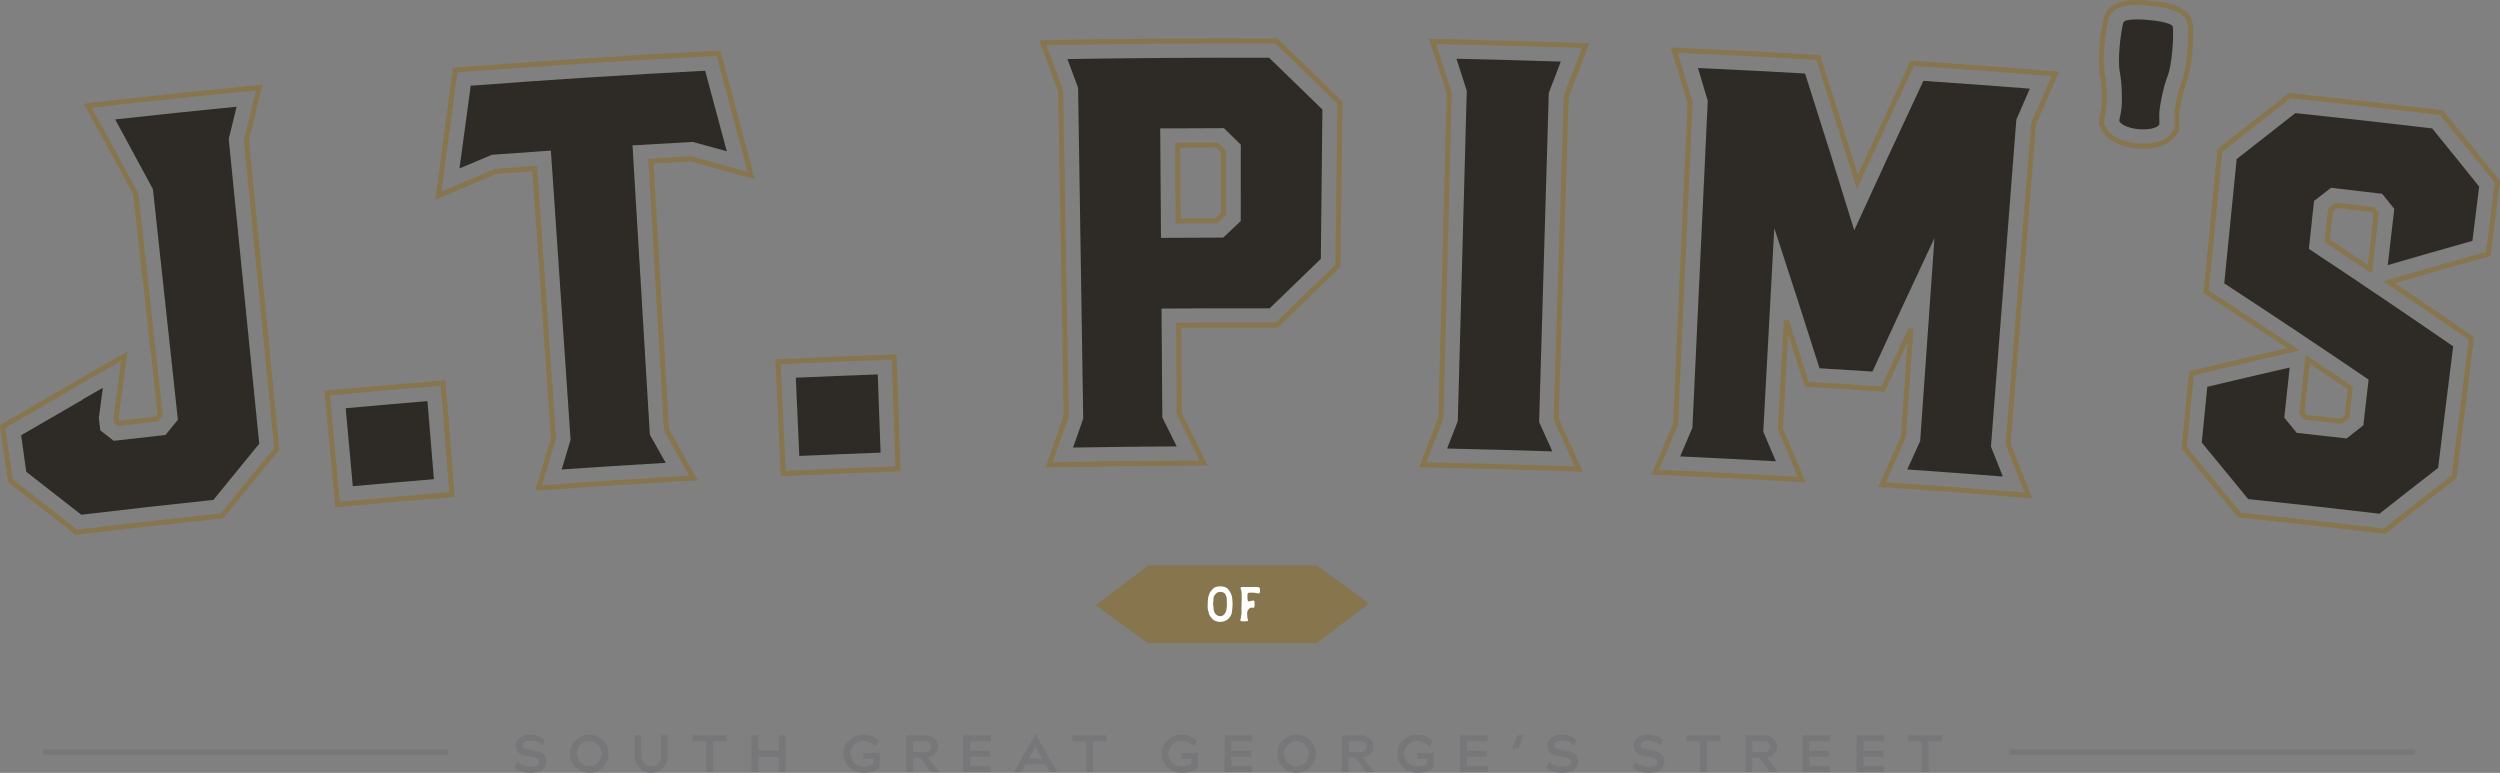 <?xml version="1.0" encoding="iso-8859-1"?>
<!-- Generator: Adobe Illustrator 18.0.0, SVG Export Plug-In . SVG Version: 6.00 Build 0)  -->
<!DOCTYPE svg PUBLIC "-//W3C//DTD SVG 1.1//EN" "http://www.w3.org/Graphics/SVG/1.1/DTD/svg11.dtd">
<svg version="1.1" id="Layer_1" xmlns="http://www.w3.org/2000/svg" xmlns:xlink="http://www.w3.org/1999/xlink" x="0px" y="0px"
	 viewBox="0 0 349.867 108.156" style="enable-background:new 0 0 349.867 108.156;" xml:space="preserve">
<rect x="0" y="0" width="349.867" height="108.156" fill="#808080" stroke="none"/>
<g>
	<g>
		<path style="fill:#86754D;" d="M10.578,74.847l-0.114-0.09c-3.06-2.408-6.134-4.805-9.225-7.192l-0.113-0.087L0,59.507
			l0.203-0.119c2.885-1.689,5.78-3.37,8.685-5.041l1.28-0.776c2.12-1.22,4.237-2.43,6.36-3.636l1.317-0.747l-0.166,1.217
			c-0.369,2.715-0.735,5.431-1.096,8.146l0.138,0.327c1.671-0.191,3.343-0.378,5.015-0.563l0.318-0.391l-3.423-30.743l-0.057-0.105
			c-2.17-4.019-4.355-8.033-6.556-12.042l-0.251-0.457l0.472-0.144c7.961-0.906,16.041-1.755,24.014-2.524l0.492-0.048l-0.251,1.02
			c-0.555,2.248-1.106,4.495-1.654,6.744l4.258,43.308l-0.092,0.112c-2.568,3.114-5.117,6.236-7.648,9.365l-0.091,0.113
			l-0.144,0.015c-6.786,0.71-13.649,1.481-20.401,2.291L10.578,74.847z M1.779,67.098c3.017,2.33,6.017,4.669,9.003,7.02
			c6.66-0.798,13.429-1.559,20.123-2.26c2.471-3.055,4.961-6.104,7.468-9.145l-4.241-43.137l0.014-0.058
			c0.552-2.268,1.108-4.536,1.668-6.804l0.015-0.06c-7.637,0.74-15.367,1.552-22.993,2.417c2.133,3.886,4.25,7.777,6.354,11.673
			l0.185,0.396l3.407,31l-0.683,0.84l-0.143,0.016c-1.767,0.195-3.533,0.393-5.298,0.595l-0.143,0.017l-0.555-0.435l-0.072-0.626
			c0.354-2.739,0.711-5.396,1.072-8.052l-0.088,0.05c-2.121,1.205-4.238,2.415-6.35,3.629l-1.28,0.776
			c-2.842,1.635-5.668,3.276-8.484,4.924L1.779,67.098z"/>
	</g>
	<g>
		<path style="fill:#86754D;" d="M46.92,70.979l-1.508-16.29l0.349-0.032c5.378-0.498,10.833-0.97,16.215-1.405l0.349-0.028
			L63.64,69.53l-0.349,0.028c-5.332,0.43-10.722,0.897-16.023,1.389L46.92,70.979z M46.173,55.323l1.379,14.895
			c5.075-0.469,10.23-0.916,15.333-1.329l-1.203-14.91C56.534,54.396,51.319,54.847,46.173,55.323z"/>
	</g>
	<g>
		<path style="fill:#86754D;" d="M74.903,68.671l0.143-0.484c0.683-2.312,1.37-4.625,2.061-6.937l-2.604-37.291
			c-1.661,0.117-3.322,0.236-4.984,0.358c-2.682,1.118-5.358,2.243-8.028,3.376l-0.563,0.239l0.08-0.606
			c0.751-5.733,1.518-11.466,2.298-17.199l0.088-0.649l0.859-0.067c12.031-0.921,24.241-1.7,36.29-2.313l0.282-0.014l0.073,0.273
			c1.537,5.707,3.059,11.415,4.566,17.126l0.156,0.592l-0.589-0.166c-2.792-0.784-5.588-1.559-8.39-2.326l-0.841,0.046
			c-1.444,0.079-2.888,0.161-4.332,0.245l-0.011,0l2.165,37.186c0.872,1.546,1.742,3.094,2.608,4.642l1.411,2.521l-2.071,0.111
			c-6.49,0.365-12.708,0.767-20.164,1.301L74.903,68.671z M75.152,23.211l2.662,38.116l-0.018,0.061
			c-0.649,2.17-1.294,4.341-1.936,6.512c7.236-0.517,13.323-0.909,19.67-1.266l0.95-0.05l-0.862-1.542
			c-0.88-1.571-1.763-3.142-2.647-4.711l-0.045-0.151l-2.209-37.966l0.71-0.041c1.444-0.084,2.889-0.166,4.333-0.245l0.955-0.052
			l0.055,0.015c2.625,0.718,5.245,1.443,7.86,2.176c-1.432-5.421-2.877-10.84-4.335-16.258c-11.951,0.611-24.058,1.384-35.99,2.298
			l-0.295,0.022l-0.012,0.089c-0.753,5.529-1.492,11.059-2.218,16.589c2.502-1.06,5.009-2.114,7.521-3.161l0.109-0.026
			c1.797-0.132,3.595-0.262,5.392-0.387L75.152,23.211z"/>
	</g>
	<g>
		<path style="fill:#86754D;" d="M109.278,66.629l-0.759-16.341l0.35-0.016c5.404-0.251,10.872-0.473,16.25-0.659l0.349-0.012
			l0.042,1.166l0.525,15.184l-0.35,0.012c-5.342,0.185-10.745,0.404-16.058,0.651L109.278,66.629z M109.251,50.955l0.694,14.942
			c5.087-0.235,10.253-0.444,15.367-0.623l-0.518-14.95C119.647,50.504,114.422,50.716,109.251,50.955z"/>
	</g>
	<g>
		<path style="fill:#86754D;" d="M146.339,65.404l0.165-0.474c0.784-2.259,1.572-4.518,2.365-6.775l-0.781-45.364
			c-0.824-2.231-1.653-4.461-2.485-6.69l-0.172-0.463l1.031-0.02c10.675-0.197,21.505-0.274,32.175-0.231l0.141,0l0.102,0.098
			c2.915,2.81,5.905,5.72,8.887,8.65l0.106,0.104l-0.284,23.134l-0.106,0.102c-2.874,2.753-5.731,5.516-8.572,8.287l-0.103,0.1
			l-0.144,0c-4.414-0.019-8.906-0.017-13.354,0.008l0.068,11.919c1.076,2.169,2.148,4.339,3.215,6.51l0.42,0.854l-1.459,0.005
			c-6.872,0.026-13.84,0.106-20.711,0.237L146.339,65.404z M146.43,6.318c0.782,2.095,1.56,4.19,2.334,6.286l0.022,0.115
			l0.784,45.549l-0.021,0.059c-0.744,2.119-1.483,4.238-2.22,6.358c6.712-0.125,13.512-0.202,20.22-0.228l0.34-0.001
			c-1.054-2.145-2.113-4.288-3.176-6.43l-0.037-0.154l-0.072-12.701l0.35-0.002c4.517-0.025,9.082-0.029,13.568-0.01
			c2.772-2.705,5.562-5.401,8.367-8.09l0.278-22.541c-2.911-2.859-5.828-5.698-8.675-8.443c-10.625-0.046-21.397,0.035-32.02,0.232
			L146.43,6.318z M164.525,31.275l-0.064-11.317l0.35-0.002c1.819-0.01,3.638-0.017,5.457-0.021h0.143l1.149,1.126l0.01,9.032
			l-1.226,1.159l-0.139,0c-1.777,0.003-3.554,0.01-5.331,0.02L164.525,31.275z M165.166,20.654l0.056,9.917
			c1.615-0.009,3.229-0.015,4.844-0.018l0.805-0.761l-0.009-8.437l-0.735-0.72C168.473,20.638,166.819,20.645,165.166,20.654z"/>
	</g>
	<g>
		<path style="fill:#86754D;" d="M221.476,66.018l-0.56-0.02c-7.248-0.256-14.588-0.457-21.816-0.597l-0.504-0.01l0.222-0.565
			c0.829-2.148,1.659-4.29,2.492-6.431c0.382-15.109,0.766-30.22,1.151-45.329c-0.771-2.385-1.547-4.771-2.326-7.155l-0.152-0.468
			l0.492,0.009c7.119,0.139,14.337,0.334,21.451,0.581l0.493,0.017l-0.179,0.459c-0.907,2.34-1.812,4.68-2.711,7.022l-1.402,44.985
			c1.046,2.329,2.087,4.659,3.122,6.99L221.476,66.018z M199.613,64.711c6.885,0.136,13.866,0.327,20.77,0.568
			c-0.971-2.184-1.946-4.367-2.927-6.549l-0.033-0.074l0.003-0.081l1.43-45.24c0.848-2.208,1.7-4.414,2.555-6.62
			c-6.787-0.233-13.664-0.419-20.456-0.554c0.734,2.248,1.466,4.497,2.192,6.746l0.019,0.057l-0.002,0.06
			c-0.387,15.15-0.771,30.3-1.154,45.45l-0.023,0.118C201.191,60.632,200.401,62.671,199.613,64.711z"/>
	</g>
	<g>
		<path style="fill:#86754D;" d="M284.386,69.731l-0.558-0.046c-6.8-0.556-13.688-1.068-20.476-1.521l-0.502-0.033l0.206-0.459
			c0.991-2.208,1.988-4.416,2.988-6.622l0.903-13.163c-1.036,2.235-2.068,4.471-3.096,6.709l-0.101,0.219l-0.241-0.016
			c-3.558-0.235-7.116-0.457-10.675-0.665l-0.24-0.014l-0.073-0.229c-0.754-2.372-1.513-4.744-2.276-7.116l-0.735,13.146
			c0.993,2.352,1.979,4.704,2.961,7.058l0.215,0.517l-0.559-0.032c-6.806-0.397-13.701-0.748-20.497-1.042l-0.502-0.021l0.195-0.464
			c0.94-2.231,1.884-4.46,2.832-6.69l2.024-44.83c-0.729-2.432-1.463-4.864-2.2-7.294l-0.144-0.473l0.494,0.021
			c6.686,0.29,13.464,0.632,20.146,1.017l0.24,0.014l0.072,0.229c1.765,5.528,3.515,11.093,5.208,16.555
			c2.421-5.281,4.878-10.583,7.311-15.776l0.102-0.217l0.239,0.016c6.623,0.443,13.358,0.941,20.02,1.482l0.49,0.04l-0.198,0.45
			c-1.015,2.308-2.024,4.617-3.029,6.926l-3.546,44.68c0.938,2.375,1.87,4.75,2.797,7.125L284.386,69.731z M263.902,67.499
			c6.441,0.432,12.972,0.917,19.426,1.442c-0.87-2.226-1.744-4.452-2.622-6.676l-0.03-0.075l0.007-0.081l3.584-44.931
			c0.949-2.179,1.9-4.355,2.856-6.532c-6.417-0.518-12.9-0.998-19.28-1.425c-2.526,5.395-5.079,10.907-7.589,16.387l-0.382,0.833
			l-0.271-0.875c-1.754-5.665-3.571-11.448-5.404-17.195c-6.437-0.369-12.96-0.699-19.402-0.981
			c0.694,2.293,1.387,4.586,2.074,6.881l0.018,0.057l-0.003,0.059l-2.058,45.074c-0.891,2.093-1.777,4.187-2.661,6.282
			c6.45,0.281,12.986,0.614,19.446,0.988c-0.92-2.205-1.846-4.41-2.775-6.613l-0.031-0.075l0.004-0.081l0.845-15.104l0.683-0.088
			l0.511,1.583c0.762,2.365,1.519,4.731,2.271,7.097c3.4,0.199,6.8,0.411,10.199,0.635c1.259-2.738,2.522-5.474,3.793-8.208
			l0.667,0.171l-1.068,15.232C265.77,63.353,264.833,65.426,263.902,67.499z"/>
	</g>
	<g>
		<path style="fill:#86754D;" d="M333.795,74.706l-0.144-0.017c-6.732-0.802-13.557-1.562-20.284-2.261l-0.144-0.015l-0.092-0.112
			c-2.559-3.141-5.136-6.274-7.732-9.401l-0.093-0.112l1.056-10.831l0.763-0.183c4.312-1.033,8.674-2.056,12.979-3.042l-0.762-0.508
			c-3.564-2.372-7.197-4.763-10.797-7.107l-0.178-0.116l1.976-20.124l0.46-0.366c3.129-2.479,6.274-4.948,9.436-7.405l0.111-0.086
			l0.14,0.015c7.053,0.737,14.193,1.538,21.223,2.379l0.14,0.017l0.09,0.109c2.629,3.225,5.239,6.456,7.832,9.695l0.093,0.116
			l-1.321,10.464l-0.225,0.062c-4.375,1.223-8.799,2.483-13.149,3.747c3.625,2.451,7.289,4.956,10.901,7.452l0.175,0.121
			l-2.476,19.723l-0.7,0.541c-3.07,2.375-6.124,4.759-9.162,7.155L333.795,74.706z M313.583,71.747
			c6.637,0.689,13.366,1.439,20.007,2.229c3.002-2.366,6.02-4.723,9.054-7.069l0.47-0.364l2.386-19.012
			c-3.759-2.597-7.572-5.202-11.338-7.745l-0.618-0.417l1.285-0.374c4.326-1.258,8.726-2.512,13.08-3.729l1.226-9.709
			c-2.531-3.162-5.079-6.317-7.646-9.465c-6.935-0.829-13.975-1.619-20.932-2.347c-3.122,2.428-6.229,4.866-9.318,7.314l-0.228,0.18
			l-1.905,19.406c3.543,2.308,7.116,4.661,10.624,6.995l2.116,1.411l-0.793,0.181c-4.559,1.041-9.189,2.125-13.764,3.221
			l-0.278,0.067l-0.979,10.044C308.567,65.619,311.084,68.68,313.583,71.747z M327.772,59.321l-0.143-0.016
			c-1.678-0.19-3.354-0.377-5.031-0.561l-0.143-0.016l-0.686-0.839l0.898-8.225l1.205,0.807c1.753,1.176,3.502,2.355,5.245,3.538
			l0.176,0.119l-0.483,4.247l-0.134,0.237L327.772,59.321z M322.817,58.064c1.583,0.174,3.165,0.35,4.748,0.529l0.567-0.444
			l0.418-3.68c-1.685-1.142-3.373-2.281-5.067-3.417l-0.244-0.164l-0.74,6.785L322.817,58.064z M331.946,38.195l-0.488-0.229
			c-1.983-1.333-3.974-2.662-5.968-3.985l-0.178-0.118l0.516-4.699l1.033-0.797l0.141,0.017c1.709,0.198,3.417,0.398,5.125,0.602
			l0.142,0.017l0.09,0.111c0.074,0.092,0.15,0.18,0.227,0.267l0.287,0.34l0.024,0.199L331.946,38.195z M326.054,33.515
			c1.776,1.18,3.549,2.362,5.316,3.549l0.812-7.077l-0.128-0.148c-0.05-0.058-0.101-0.116-0.15-0.175
			c-1.614-0.192-3.229-0.382-4.842-0.569l-0.571,0.441L326.054,33.515z"/>
	</g>
	<g>
		<g>
			<path style="fill:#86754D;" d="M299.948,20.815c-0.345,0-0.647-0.018-0.881-0.039l0,0c-1.158-0.104-3.964-0.576-5.006-2.698
				l-0.342-0.696l0.088-0.764c0.051-0.442,0.124-0.776,0.184-1.045c0.077-0.356,0.137-0.631,0.151-1.338
				c0.015-0.61,0.002-2.45-0.237-3.648c-0.451-2.251,0.091-6.618,0.524-8.151l0.044-0.139c0.925-2.685,4.679-2.347,6.285-2.201
				l0.331,0.03c1.604,0.143,5.36,0.479,5.792,3.286l0.019,0.146c0.153,1.584-0.092,5.977-0.938,8.113
				c-0.448,1.132-0.788,2.935-0.882,3.533c-0.115,0.722-0.104,1.002-0.091,1.356c0.01,0.302,0.021,0.635-0.007,1.062l-0.05,0.766
				l-0.461,0.624C303.353,20.532,301.314,20.815,299.948,20.815z M299.129,20.079c1.043,0.091,3.587,0.134,4.78-1.481l0.338-0.458
				l0.036-0.56c0.026-0.4,0.016-0.711,0.008-0.962c-0.016-0.406-0.028-0.733,0.098-1.521c0.097-0.619,0.451-2.491,0.923-3.682
				c0.777-1.964,1.042-6.227,0.891-7.788l0.338-0.128l-0.352,0.017c-0.348-2.261-3.6-2.551-5.162-2.69l-0.332-0.03
				c-1.565-0.144-4.814-0.435-5.56,1.731l-0.369,0.006l0.337,0.095c-0.418,1.477-0.942,5.673-0.513,7.823
				c0.252,1.261,0.267,3.171,0.251,3.801c-0.015,0.773-0.085,1.093-0.165,1.463c-0.058,0.262-0.127,0.572-0.174,0.984l-0.064,0.56
				l0.252,0.512C295.575,19.573,298.089,19.985,299.129,20.079L299.129,20.079z"/>
		</g>
	</g>
	<path style="fill:#2E2A25;" d="M33.111,14.931c-0.368,1.51-0.735,3.02-1.1,4.53c1.422,14.211,2.844,28.422,4.266,42.633
		c-2.151,2.616-4.289,5.237-6.414,7.863c-6.166,0.65-12.329,1.342-18.488,2.076c-2.557-2.012-5.124-4.016-7.703-6.014
		c-0.237-1.703-0.475-3.405-0.713-5.108c2.856-1.667,5.72-3.325,8.595-4.974c-0.001-0.013-0.003-0.025-0.004-0.038
		c0.946-0.544,1.893-1.087,2.841-1.629c-0.187,1.408-0.373,2.817-0.558,4.225c0.067,0.577,0.134,1.155,0.201,1.732
		c0.624,0.487,1.248,0.975,1.871,1.463c2.416-0.278,4.832-0.549,7.249-0.814c0.578-0.712,1.158-1.423,1.739-2.135
		c-1.163-10.756-2.327-21.512-3.49-32.269c-1.751-3.256-3.511-6.508-5.282-9.758C21.782,16.086,27.446,15.491,33.111,14.931z"/>
	<path style="fill:#2E2A25;" d="M48.38,57.129c3.812-0.346,7.626-0.677,11.44-0.991c0.3,3.64,0.6,7.281,0.901,10.921
		c-3.784,0.312-7.567,0.64-11.349,0.984C49.041,64.404,48.711,60.767,48.38,57.129z"/>
	<path style="fill:#2E2A25;" d="M98.681,9.897c1.016,3.756,2.026,7.514,3.029,11.272c-1.582-0.439-3.166-0.875-4.752-1.308
		c-2.814,0.152-5.628,0.312-8.441,0.481c0.809,13.499,1.618,26.999,2.427,40.498c0.742,1.31,1.482,2.621,2.219,3.933
		c-4.853,0.284-9.705,0.594-14.556,0.929c0.413-1.384,0.828-2.768,1.244-4.152c-0.919-13.492-1.838-26.985-2.757-40.477
		c-2.747,0.187-5.493,0.382-8.239,0.585c-1.518,0.632-3.034,1.266-4.548,1.903c0.516-3.856,1.039-7.711,1.569-11.566
		C76.806,11.169,87.741,10.469,98.681,9.897z"/>
	<path style="fill:#2E2A25;" d="M111.371,52.861c3.821-0.171,7.643-0.326,11.465-0.465c0.133,3.65,0.265,7.3,0.398,10.951
		c-3.792,0.138-7.583,0.292-11.374,0.461C111.697,60.159,111.534,56.51,111.371,52.861z"/>
	<path style="fill:#2E2A25;" d="M177.609,8.082c2.499,2.41,4.984,4.826,7.458,7.249c-0.074,6.964-0.147,13.927-0.221,20.891
		c-2.4,2.305-4.787,4.616-7.163,6.933c-5.044-0.018-10.088-0.008-15.132,0.029c0.038,5.081,0.075,10.161,0.113,15.242
		c0.672,1.348,1.342,2.695,2.009,4.044c-4.834,0.029-9.668,0.083-14.501,0.163c0.472-1.348,0.946-2.695,1.422-4.042
		c-0.239-15.43-0.478-30.861-0.717-46.291c-0.495-1.345-0.99-2.689-1.488-4.034C158.794,8.112,168.202,8.05,177.609,8.082z
		 M162.477,33.289c2.903-0.021,5.806-0.034,8.709-0.037c0.816-0.772,1.633-1.543,2.451-2.314c0.002-3.564,0.004-7.128,0.007-10.692
		c-0.784-0.771-1.57-1.542-2.357-2.312c-2.974,0.003-5.948,0.016-8.922,0.038C162.402,23.077,162.439,28.183,162.477,33.289z"/>
	<path style="fill:#2E2A25;" d="M218.43,8.619c-0.562,1.461-1.123,2.923-1.682,4.385c-0.451,15.35-0.903,30.699-1.356,46.049
		c0.619,1.372,1.236,2.745,1.852,4.118c-4.908-0.16-9.817-0.294-14.726-0.401c0.498-1.279,0.996-2.557,1.496-3.835
		c0.416-15.414,0.834-30.828,1.254-46.242c-0.479-1.49-0.959-2.98-1.441-4.47C208.695,8.331,213.563,8.462,218.43,8.619z"/>
	<path style="fill:#2E2A25;" d="M284.064,12.409c-0.63,1.446-1.259,2.893-1.886,4.34c-1.184,15.247-2.367,30.494-3.551,45.742
		c0.556,1.399,1.109,2.799,1.661,4.2c-4.456-0.352-8.913-0.683-13.371-0.991c0.601-1.327,1.203-2.653,1.807-3.979
		c-0.001,0.013-0.002,0.025-0.003,0.038c0.667-9.481,1.333-18.962,2-28.443c-2.926,6.218-5.819,12.445-8.677,18.681
		c-2.469-0.16-4.938-0.314-7.407-0.461c-2.076-6.543-4.186-13.081-6.331-19.615c-0.514,9.491-1.028,18.981-1.542,28.472
		c0.588,1.386,1.174,2.773,1.757,4.16c-4.461-0.248-8.922-0.474-13.385-0.679c0.569-1.34,1.14-2.681,1.713-4.02
		c0.715-15.251,1.43-30.502,2.146-45.753c-0.455-1.527-0.912-3.054-1.37-4.581c4.996,0.229,9.992,0.484,14.987,0.766
		c2.338,7.309,4.633,14.625,6.887,21.945c3.183-6.982,6.407-13.954,9.674-20.914C274.137,11.654,279.101,12.018,284.064,12.409z"/>
	<path style="fill:#2E2A25;" d="M340.372,17.974c2.207,2.706,4.4,5.418,6.58,8.135c-0.315,2.534-0.63,5.067-0.946,7.601
		c-3.961,1.112-7.91,2.241-11.848,3.387c0.305-2.624,0.61-5.248,0.915-7.872c-0.565-0.702-1.131-1.403-1.698-2.104
		c-2.384-0.287-4.769-0.567-7.155-0.841c-0.793,0.612-1.585,1.225-2.377,1.839c-0.242,2.237-0.483,4.473-0.725,6.71
		c6.793,4.497,13.523,9.044,20.191,13.639c-0.702,5.67-1.404,11.339-2.105,17.009c-2.749,2.131-5.486,4.269-8.21,6.416
		c-6.121-0.724-12.247-1.407-18.375-2.048c-2.151-2.639-4.315-5.274-6.493-7.903c0.258-2.603,0.517-5.207,0.775-7.81
		c3.834-0.915,7.676-1.814,11.528-2.697c-0.251,2.337-0.502,4.675-0.753,7.012c0.581,0.711,1.161,1.422,1.74,2.133
		c2.329,0.253,4.657,0.513,6.984,0.778c0.778-0.611,1.558-1.221,2.338-1.831c0.247-2.134,0.493-4.269,0.74-6.403
		c-6.672-4.537-13.406-9.026-20.203-13.465c0.579-5.798,1.158-11.595,1.738-17.393c2.725-2.154,5.462-4.3,8.211-6.438
		C327.611,16.499,333.993,17.215,340.372,17.974z"/>
	<g>
		<path style="fill:#2E2A25;" d="M303.334,10.697c0.653-1.657,0.884-5.594,0.754-6.91c-0.115-0.743-3.407-0.985-3.407-0.984
			c0-0.001-3.282-0.35-3.527,0.361c-0.362,1.271-0.836,5.187-0.49,6.933c0.347,1.747,0.28,4.209,0.28,4.209
			c-0.033,1.507-0.254,1.751-0.356,2.628c0.466,0.951,2.719,1.151,2.719,1.152c0.001-0.001,2.252,0.203,2.881-0.649
			c0.056-0.882-0.119-1.161,0.118-2.649C302.307,14.789,302.682,12.353,303.334,10.697z"/>
	</g>
	<g>
		<path style="fill:#77777A;" d="M75.876,104.304c-0.382-0.321-0.956-0.656-1.652-0.656c-0.779,0-1.086,0.318-1.086,0.676
			c0,1.077,3.332,0.079,3.332,2.234c0,1.076-0.898,1.598-2.244,1.598c-1.093,0-1.85-0.4-2.231-0.733l0.418-0.761
			c0.421,0.352,1.082,0.634,1.83,0.634c0.887,0,1.234-0.326,1.234-0.713c0-1.131-3.305-0.154-3.305-2.233
			c0-0.968,0.819-1.547,2.063-1.547c0.98,0,1.695,0.459,2.046,0.773L75.876,104.304z"/>
		<path style="fill:#77777A;" d="M85.177,105.479c0,1.479-1.214,2.677-2.71,2.677s-2.71-1.198-2.71-2.677
			c0-1.478,1.214-2.677,2.71-2.677S85.177,104.001,85.177,105.479z M84.204,105.479c0-0.973-0.777-1.76-1.737-1.76
			c-0.959,0-1.736,0.787-1.736,1.76s0.777,1.76,1.736,1.76C83.426,107.239,84.204,106.451,84.204,105.479z"/>
		<path style="fill:#77777A;" d="M93.457,105.772c0,1.385-1.04,2.384-2.323,2.384s-2.323-0.999-2.323-2.384v-2.861h0.949v2.922
			c0,0.85,0.615,1.434,1.374,1.434s1.374-0.584,1.374-1.434v-2.922h0.949V105.772z"/>
		<path style="fill:#77777A;" d="M99.8,103.766v4.281h-0.95v-4.281h-1.912v-0.855h4.774v0.855H99.8z"/>
		<path style="fill:#77777A;" d="M109.957,108.047h-0.949v-2.144h-2.869v2.144h-0.95v-5.137h0.95v2.144h2.869v-2.144h0.949V108.047z
			"/>
		<path style="fill:#77777A;" d="M123.115,107.422c-0.468,0.372-1.168,0.733-2.25,0.733c-1.615,0-2.83-1.2-2.83-2.68
			c0-1.475,1.215-2.674,2.77-2.674c1.005,0,1.74,0.43,2.182,0.89l-0.421,0.76c-0.482-0.428-1.104-0.742-1.761-0.742
			c-1.02,0-1.796,0.798-1.796,1.767c0,0.974,0.776,1.777,1.856,1.777c0.601,0,0.973-0.133,1.337-0.346v-0.741h-1.365l0-0.791
			l2.279-0.001V107.422z"/>
		<path style="fill:#77777A;" d="M127.791,108.045l-0.95,0.002v-5.137h2.692c1.036,0,1.74,0.7,1.74,1.573
			c0,0.781-0.56,1.386-1.426,1.522l1.519,2.041h-1.132l-1.445-1.991l-0.998,0.001V108.045z M129.426,105.251
			c0.514,0,0.875-0.32,0.875-0.754c0-0.436-0.363-0.75-0.875-0.75h-1.635v1.504H129.426z"/>
		<path style="fill:#77777A;" d="M138.549,105.071v0.816h-2.787v1.322h2.911v0.838h-3.861v-5.137h3.861v0.855h-2.911v1.305H138.549z
			"/>
		<path style="fill:#77777A;" d="M142.946,108.047H141.9l3.022-5.339l3.022,5.339h-1.049l-0.608-1.092h-2.735L142.946,108.047z
			 M143.979,106.196h1.879l-0.941-1.688L143.979,106.196z"/>
		<path style="fill:#77777A;" d="M152.954,103.766v4.281h-0.95v-4.281h-1.912v-0.855h4.774v0.855H152.954z"/>
		<path style="fill:#77777A;" d="M167.644,107.422c-0.468,0.372-1.168,0.733-2.25,0.733c-1.615,0-2.83-1.2-2.83-2.68
			c0-1.475,1.215-2.674,2.77-2.674c1.005,0,1.74,0.43,2.182,0.89l-0.421,0.76c-0.482-0.428-1.104-0.742-1.761-0.742
			c-1.02,0-1.796,0.798-1.796,1.767c0,0.974,0.776,1.777,1.856,1.777c0.601,0,0.973-0.133,1.337-0.346v-0.741h-1.365l0-0.791
			l2.278-0.001L167.644,107.422z"/>
		<path style="fill:#77777A;" d="M175.106,105.071v0.816h-2.787v1.322h2.911v0.838h-3.861v-5.137h3.861v0.855h-2.911v1.305H175.106z
			"/>
		<path style="fill:#77777A;" d="M184.153,105.479c0,1.479-1.214,2.677-2.71,2.677s-2.71-1.198-2.71-2.677
			c0-1.478,1.214-2.677,2.71-2.677S184.153,104.001,184.153,105.479z M183.179,105.479c0-0.973-0.777-1.76-1.736-1.76
			c-0.96,0-1.736,0.787-1.736,1.76s0.776,1.76,1.736,1.76C182.402,107.239,183.179,106.451,183.179,105.479z"/>
		<path style="fill:#77777A;" d="M188.735,108.045l-0.949,0.002v-5.137h2.691c1.036,0,1.74,0.7,1.74,1.573
			c0,0.781-0.561,1.386-1.427,1.522l1.52,2.041h-1.133l-1.445-1.991l-0.997,0.001V108.045z M190.37,105.251
			c0.515,0,0.875-0.32,0.875-0.754c0-0.436-0.363-0.75-0.875-0.75h-1.635v1.504H190.37z"/>
		<path style="fill:#77777A;" d="M200.614,107.422c-0.468,0.372-1.167,0.733-2.249,0.733c-1.616,0-2.83-1.2-2.83-2.68
			c0-1.475,1.214-2.674,2.77-2.674c1.005,0,1.74,0.43,2.182,0.89l-0.421,0.76c-0.482-0.428-1.104-0.742-1.761-0.742
			c-1.021,0-1.797,0.798-1.796,1.767c0,0.974,0.775,1.777,1.856,1.777c0.601,0,0.972-0.133,1.337-0.346l-0.001-0.741h-1.365v-0.791
			l2.278-0.001V107.422z"/>
		<path style="fill:#77777A;" d="M208.077,105.071v0.816h-2.787v1.322h2.911v0.838h-3.86v-5.137h3.86v0.855h-2.911v1.305H208.077z"
			/>
		<path style="fill:#77777A;" d="M211.615,104.736l0.731-1.825h0.884l-0.736,1.824L211.615,104.736z"/>
		<path style="fill:#77777A;" d="M220.255,104.304c-0.382-0.321-0.956-0.656-1.652-0.656c-0.779,0-1.087,0.318-1.087,0.676
			c0,1.077,3.332,0.079,3.332,2.234c0,1.076-0.898,1.598-2.243,1.598c-1.094,0-1.851-0.4-2.231-0.733l0.417-0.761
			c0.422,0.352,1.082,0.634,1.83,0.634c0.887,0,1.234-0.326,1.234-0.713c0-1.131-3.305-0.154-3.305-2.233
			c0-0.968,0.818-1.547,2.063-1.547c0.98,0,1.694,0.459,2.046,0.773L220.255,104.304z"/>
		<path style="fill:#77777A;" d="M232.346,104.304c-0.382-0.321-0.956-0.656-1.652-0.656c-0.779,0-1.087,0.318-1.087,0.676
			c0,1.077,3.332,0.079,3.332,2.234c0,1.076-0.898,1.598-2.243,1.598c-1.094,0-1.851-0.4-2.231-0.733l0.417-0.761
			c0.422,0.352,1.082,0.634,1.83,0.634c0.887,0,1.234-0.326,1.234-0.713c0-1.131-3.305-0.154-3.305-2.233
			c0-0.968,0.818-1.547,2.062-1.547c0.98,0,1.695,0.459,2.046,0.773L232.346,104.304z"/>
		<path style="fill:#77777A;" d="M238.877,103.766v4.281h-0.95v-4.281h-1.912v-0.855h4.774v0.855H238.877z"/>
		<path style="fill:#77777A;" d="M245.216,108.045l-0.949,0.002v-5.137h2.691c1.036,0,1.74,0.7,1.74,1.573
			c0,0.781-0.561,1.386-1.427,1.522l1.52,2.041h-1.133l-1.445-1.991l-0.997,0.001V108.045z M246.851,105.251
			c0.515,0,0.875-0.32,0.875-0.754c0-0.436-0.363-0.75-0.875-0.75h-1.635v1.504H246.851z"/>
		<path style="fill:#77777A;" d="M255.975,105.071v0.816h-2.787v1.322h2.911v0.838h-3.86v-5.137h3.86v0.855h-2.911v1.305H255.975z"
			/>
		<path style="fill:#77777A;" d="M263.561,105.071v0.816h-2.787v1.322h2.911v0.838h-3.86v-5.137h3.86v0.855h-2.911v1.305H263.561z"
			/>
		<path style="fill:#77777A;" d="M269.896,103.766v4.281h-0.95v-4.281h-1.912v-0.855h4.774v0.855H269.896z"/>
	</g>
	<g>
		<rect x="5.916" y="104.896" style="fill:#77777A;" width="56.801" height="0.699"/>
	</g>
	<g>
		<rect x="281.212" y="104.896" style="fill:#77777A;" width="56.801" height="0.699"/>
	</g>
	<polygon style="fill:#86754D;" points="184.264,79.138 160.676,79.138 153.347,84.7 160.676,90.009 184.264,90.009 191.592,84.447 
			"/>
	<g>
		<path style="fill:#FFFFFF;" d="M172.487,84.229c0.016,0.104,0.016,0.206,0.008,0.31c-0.016,0.151-0.024,0.294-0.024,0.438
			c0,0.183-0.023,0.35-0.056,0.517c0,0.04-0.016,0.08-0.016,0.127c-0.008,0.342-0.183,0.597-0.374,0.851
			c-0.104,0.128-0.23,0.239-0.382,0.318c-0.167,0.096-0.35,0.19-0.564,0.199c-0.063,0-0.127,0.016-0.183,0.031
			c-0.143,0.04-0.278,0.024-0.421-0.008c-0.143-0.04-0.278-0.079-0.421-0.127c-0.127-0.04-0.23-0.128-0.334-0.215
			c-0.35-0.318-0.548-0.699-0.62-1.137c-0.008-0.04-0.016-0.071-0.024-0.111c-0.087-0.23-0.071-0.461-0.063-0.691
			c0-0.151,0-0.303,0.008-0.462c0.008-0.11,0.016-0.23,0.024-0.35c0.008-0.056,0.024-0.111,0.024-0.159
			c-0.008-0.158,0.04-0.286,0.095-0.421c0.024-0.063,0.064-0.135,0.08-0.207c0.04-0.19,0.151-0.342,0.278-0.477
			c0.056-0.063,0.111-0.135,0.159-0.199c0.103-0.127,0.238-0.214,0.389-0.278c0.374-0.15,0.779-0.15,1.201-0.071
			c0.175,0.04,0.342,0.136,0.493,0.238c0.056,0.04,0.104,0.088,0.143,0.144c0.159,0.215,0.302,0.445,0.406,0.691
			c0.087,0.207,0.111,0.43,0.143,0.645c0,0.063,0,0.119,0,0.15C172.471,84.069,172.479,84.148,172.487,84.229z M171.518,83.242
			c-0.072-0.198-0.23-0.317-0.421-0.365c-0.175-0.04-0.35-0.063-0.525-0.032c-0.119,0.024-0.214,0.072-0.31,0.144
			c-0.135,0.096-0.223,0.246-0.318,0.373c-0.063,0.088-0.104,0.191-0.111,0.303c-0.016,0.262-0.04,0.524-0.063,0.787
			c-0.008,0.087-0.008,0.175,0.016,0.27c0.024,0.08,0.04,0.159,0.032,0.231c-0.016,0.175,0.032,0.35,0.063,0.524
			c0.032,0.159,0.103,0.31,0.214,0.429c0.278,0.326,0.779,0.453,1.105,0.184c0.088-0.063,0.159-0.144,0.215-0.239
			c0.024-0.047,0.056-0.103,0.087-0.15c0.087-0.119,0.127-0.255,0.135-0.397c0.024-0.271,0.087-0.525,0.063-0.803
			c-0.016-0.239-0.016-0.462-0.016-0.692c0-0.023-0.008-0.048-0.008-0.079C171.668,83.568,171.581,83.409,171.518,83.242z"/>
		<path style="fill:#FFFFFF;" d="M173.926,86.955c-0.04,0-0.071,0-0.111,0c-0.199-0.032-0.278-0.135-0.207-0.31
			c0.063-0.144,0.087-0.287,0.072-0.445c0-0.063,0.016-0.136,0.04-0.199c0.024-0.079,0.04-0.159,0.032-0.246
			c-0.008-0.136-0.024-0.278-0.016-0.414c0.016-0.23-0.008-0.469,0.008-0.691c0.04-0.532,0.032-1.073,0.024-1.613
			c0-0.184-0.04-0.366-0.111-0.541c-0.111-0.302,0-0.326,0.199-0.35c0.143-0.016,0.294,0,0.445,0.008c0.071,0,0.143,0.008,0.214,0
			c0.342,0,0.684-0.008,1.025-0.016c0.088,0,0.167,0,0.254,0.008c0.111,0.008,0.231,0.008,0.343,0.031
			c0.119,0.024,0.175,0.096,0.183,0.215c0.008,0.111,0.016,0.223,0.016,0.334c-0.008,0.088-0.023,0.167-0.048,0.238
			c-0.031,0.088-0.087,0.104-0.183,0.088c-0.144-0.023-0.286-0.056-0.43-0.079c-0.19-0.04-0.381-0.04-0.572-0.032
			c-0.095,0.008-0.191,0.008-0.294,0.008c-0.12,0.008-0.191,0.063-0.215,0.175c-0.008,0.056-0.016,0.111-0.016,0.167
			c0,0.175,0,0.35,0,0.524c0,0.064,0.016,0.144,0.04,0.207c0.032,0.111,0.104,0.159,0.214,0.136c0.12-0.024,0.239-0.056,0.358-0.088
			c0.048-0.008,0.095-0.023,0.143-0.032c0.143-0.008,0.23,0.072,0.239,0.215c0,0.175,0,0.342,0,0.509
			c-0.009,0.063-0.017,0.136-0.032,0.199c-0.023,0.079-0.071,0.111-0.159,0.104c-0.024-0.009-0.056-0.009-0.08-0.017
			c-0.238-0.056-0.414,0.04-0.548,0.199c-0.024,0.039-0.048,0.079-0.08,0.119c-0.119,0.167-0.151,0.365-0.135,0.58
			c0.008,0.127,0.008,0.255,0.016,0.382c0,0.056,0.008,0.111,0.023,0.167c0.008,0.048,0.032,0.096,0.048,0.143
			c0.08,0.215,0.048,0.286-0.175,0.311c-0.111,0.016-0.23,0-0.342,0c0,0.008,0,0.008,0,0.008
			C174.045,86.955,173.99,86.955,173.926,86.955z"/>
	</g>
</g>
</svg>
